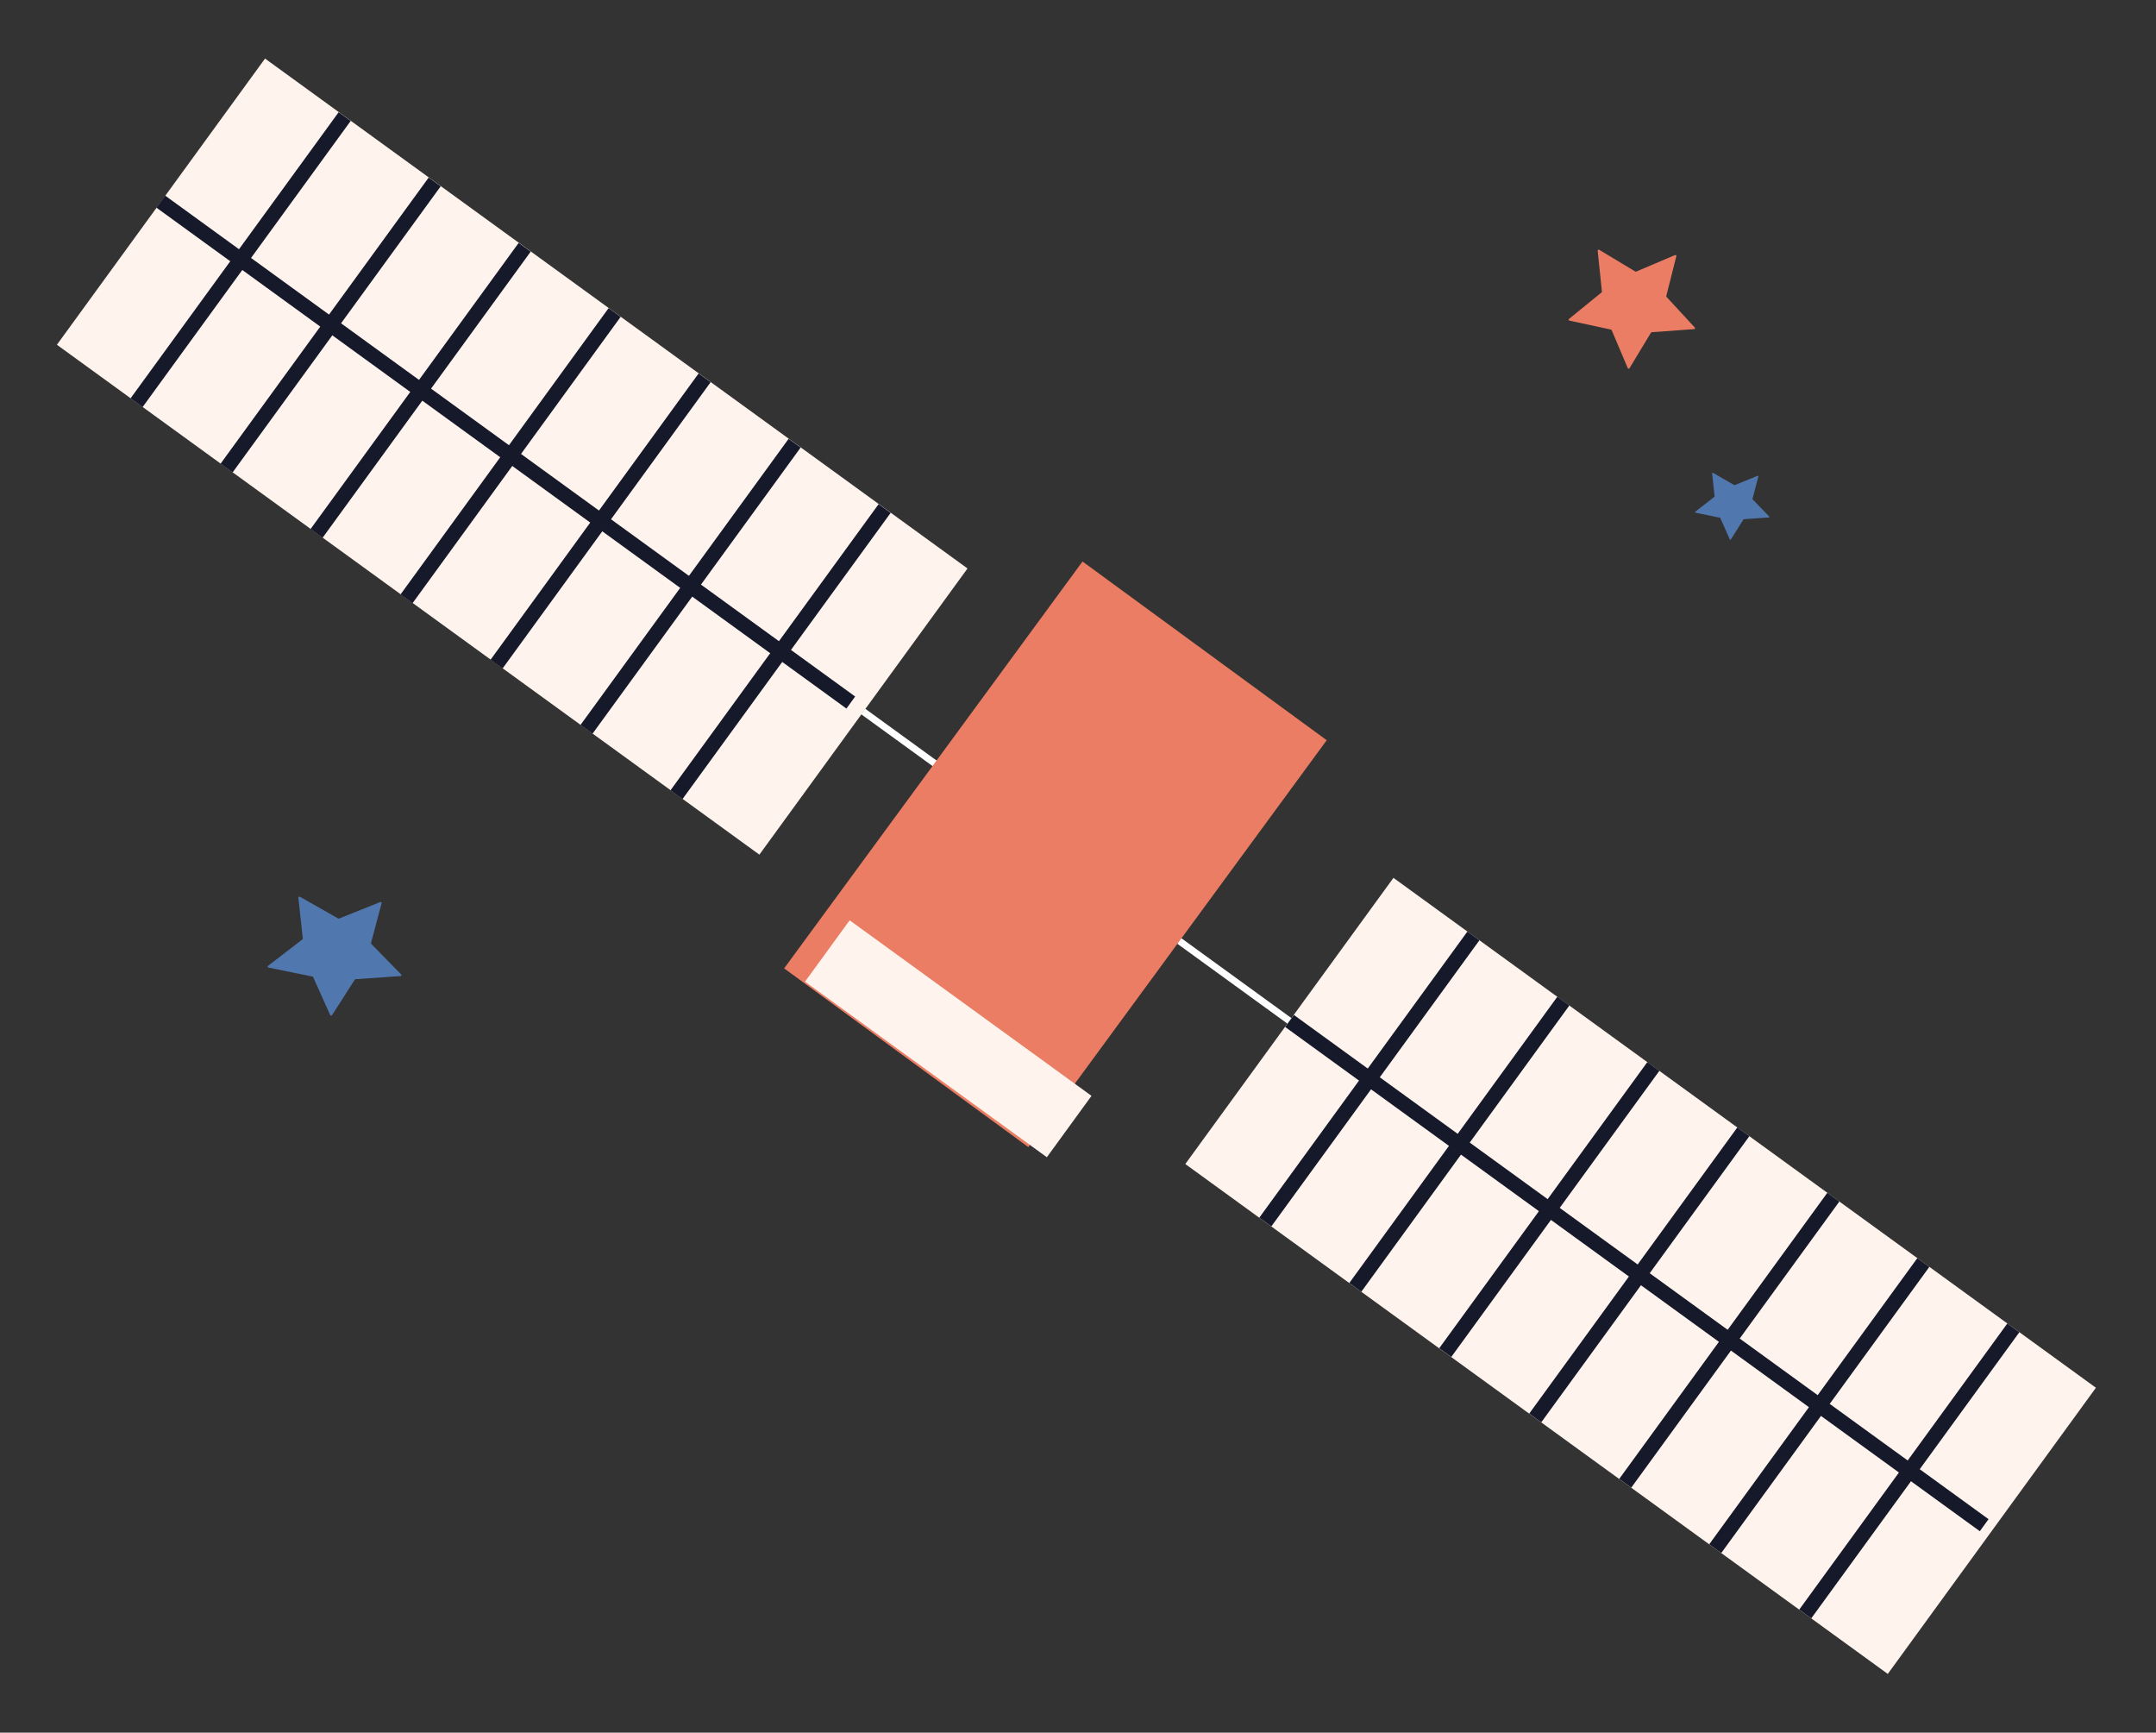 <svg width="290" height="233" viewBox="0 0 290 233" fill="none" xmlns="http://www.w3.org/2000/svg">
<rect x="0" y="0" width="290" height="233" fill="#333333" stroke="none"/>
<g clip-path="url(#clip0_673_28895)">
<g clip-path="url(#clip1_673_28895)">
<path d="M116.109 95.679L173.453 137.294" stroke="white" stroke-width="0.92" stroke-miterlimit="10"/>
<path d="M178.454 99.542L145.607 75.507L105.472 130.221L138.319 154.256L178.454 99.542Z" fill="#EA7D63"/>
<path d="M281.918 186.617L187.43 118.049L159.433 156.532L253.922 225.1L281.918 186.617Z" fill="#FEF3ED"/>
<path d="M173.453 137.294L266.889 205.1" stroke="#161929" stroke-width="2" stroke-miterlimit="10"/>
<path d="M270.812 178.561L242.82 217.041" stroke="#161929" stroke-width="2" stroke-miterlimit="10"/>
<path d="M258.707 169.773L230.714 208.254" stroke="#161929" stroke-width="2" stroke-miterlimit="10"/>
<path d="M246.6 160.985L218.607 199.466" stroke="#161929" stroke-width="2" stroke-miterlimit="10"/>
<path d="M234.496 152.197L206.503 190.678" stroke="#161929" stroke-width="2" stroke-miterlimit="10"/>
<path d="M222.391 143.409L194.398 181.89" stroke="#161929" stroke-width="2" stroke-miterlimit="10"/>
<path d="M210.285 134.622L182.298 173.122" stroke="#161929" stroke-width="2" stroke-miterlimit="10"/>
<path d="M198.188 125.854L170.195 164.334" stroke="#161929" stroke-width="2" stroke-miterlimit="10"/>
<path d="M130.139 76.444L35.65 7.876L7.654 46.36L102.142 114.928L130.139 76.444Z" fill="#FEF3ED"/>
<path d="M21.629 27.115L114.439 94.474" stroke="#161929" stroke-width="2" stroke-miterlimit="10"/>
<path d="M118.99 68.382L90.997 106.862" stroke="#161929" stroke-width="2" stroke-miterlimit="10"/>
<path d="M106.885 59.594L78.892 98.074" stroke="#161929" stroke-width="2" stroke-miterlimit="10"/>
<path d="M94.779 50.806L66.792 89.306" stroke="#161929" stroke-width="2" stroke-miterlimit="10"/>
<path d="M82.674 42.018L54.687 80.518" stroke="#161929" stroke-width="2" stroke-miterlimit="10"/>
<path d="M70.574 33.249L42.581 71.73" stroke="#161929" stroke-width="2" stroke-miterlimit="10"/>
<path d="M58.471 24.461L30.478 62.942" stroke="#161929" stroke-width="2" stroke-miterlimit="10"/>
<path d="M46.363 15.673L18.37 54.154" stroke="#161929" stroke-width="2" stroke-miterlimit="10"/>
<path d="M146.817 147.364L114.283 123.755L108.278 132.01L140.811 155.618L146.817 147.364Z" fill="#FEF3ED"/>
<path d="M225.486 34.436L224.13 39.806C224.124 39.826 224.124 39.848 224.13 39.868C224.135 39.888 224.145 39.907 224.16 39.923L227.962 44.041C227.98 44.059 227.991 44.081 227.996 44.105C228 44.13 227.998 44.154 227.988 44.177C227.979 44.2 227.963 44.219 227.942 44.234C227.921 44.248 227.897 44.256 227.872 44.258L222.176 44.675C222.155 44.676 222.133 44.683 222.115 44.694C222.096 44.705 222.08 44.72 222.068 44.738L219.19 49.502C219.179 49.524 219.161 49.543 219.14 49.556C219.118 49.568 219.093 49.575 219.067 49.575C219.042 49.575 219.017 49.568 218.995 49.556C218.973 49.543 218.956 49.524 218.944 49.502L216.784 44.4C216.777 44.379 216.764 44.361 216.748 44.347C216.731 44.333 216.71 44.324 216.689 44.32L211.101 43.115C211.077 43.108 211.055 43.096 211.037 43.079C211.02 43.061 211.008 43.04 211.002 43.016C210.996 42.992 210.997 42.968 211.005 42.945C211.012 42.922 211.026 42.901 211.045 42.885L215.422 39.322C215.439 39.308 215.452 39.291 215.46 39.271C215.469 39.252 215.472 39.23 215.47 39.209L214.9 33.718C214.898 33.694 214.903 33.67 214.914 33.648C214.926 33.627 214.943 33.608 214.964 33.596C214.986 33.583 215.01 33.576 215.035 33.575C215.06 33.575 215.085 33.581 215.107 33.593L219.964 36.514C219.984 36.523 220.006 36.528 220.029 36.528C220.051 36.528 220.073 36.523 220.094 36.514L225.322 34.294C225.343 34.289 225.365 34.289 225.386 34.295C225.407 34.3 225.427 34.31 225.443 34.324C225.459 34.338 225.471 34.355 225.479 34.375C225.487 34.394 225.489 34.415 225.486 34.436Z" fill="#EA7D63"/>
<path d="M236.521 64.059L235.722 67.08C235.719 67.091 235.719 67.103 235.723 67.115C235.726 67.126 235.732 67.137 235.74 67.146L237.977 69.462C237.987 69.472 237.994 69.485 237.997 69.498C237.999 69.512 237.998 69.526 237.992 69.539C237.987 69.552 237.977 69.563 237.965 69.571C237.953 69.579 237.939 69.583 237.924 69.584L234.574 69.819C234.561 69.82 234.548 69.823 234.537 69.829C234.526 69.835 234.517 69.844 234.51 69.854L232.817 72.534C232.81 72.547 232.8 72.557 232.787 72.564C232.774 72.571 232.76 72.575 232.745 72.575C232.73 72.575 232.715 72.571 232.702 72.564C232.689 72.557 232.679 72.547 232.672 72.534L231.401 69.664C231.397 69.653 231.39 69.642 231.38 69.634C231.37 69.627 231.358 69.621 231.345 69.619L228.059 68.941C228.044 68.938 228.031 68.931 228.021 68.921C228.011 68.911 228.004 68.899 228 68.886C227.997 68.873 227.997 68.859 228.002 68.846C228.006 68.833 228.015 68.821 228.026 68.812L230.601 66.808C230.61 66.8 230.618 66.79 230.623 66.779C230.628 66.768 230.63 66.756 230.629 66.744L230.293 63.656C230.292 63.642 230.295 63.629 230.302 63.616C230.308 63.604 230.319 63.594 230.331 63.587C230.344 63.579 230.358 63.575 230.373 63.575C230.388 63.575 230.402 63.578 230.415 63.585L233.272 65.228C233.284 65.233 233.297 65.236 233.31 65.236C233.323 65.236 233.336 65.233 233.348 65.228L236.424 63.98C236.436 63.977 236.449 63.977 236.462 63.98C236.474 63.983 236.485 63.988 236.495 63.996C236.504 64.004 236.512 64.014 236.516 64.025C236.521 64.036 236.522 64.048 236.521 64.059Z" fill="#5177AF"/>
<path d="M51.339 121.436L49.902 126.806C49.897 126.826 49.897 126.848 49.902 126.868C49.908 126.888 49.919 126.907 49.934 126.923L53.96 131.041C53.979 131.059 53.991 131.081 53.996 131.105C54.001 131.129 53.998 131.154 53.988 131.177C53.978 131.2 53.961 131.219 53.939 131.234C53.917 131.248 53.891 131.256 53.864 131.258L47.834 131.675C47.811 131.676 47.788 131.683 47.769 131.694C47.749 131.705 47.732 131.72 47.72 131.738L44.672 136.502C44.66 136.524 44.642 136.543 44.618 136.556C44.595 136.568 44.569 136.575 44.542 136.575C44.515 136.575 44.489 136.568 44.465 136.556C44.443 136.543 44.424 136.524 44.412 136.502L42.124 131.4C42.117 131.379 42.103 131.361 42.086 131.347C42.068 131.333 42.046 131.324 42.023 131.32L36.107 130.115C36.082 130.108 36.058 130.096 36.04 130.079C36.021 130.061 36.008 130.04 36.002 130.016C35.996 129.993 35.997 129.968 36.005 129.945C36.013 129.922 36.028 129.901 36.048 129.885L40.683 126.322C40.7 126.308 40.714 126.291 40.723 126.271C40.731 126.252 40.735 126.23 40.733 126.209L40.129 120.718C40.127 120.694 40.133 120.67 40.145 120.648C40.157 120.627 40.175 120.608 40.197 120.596C40.22 120.583 40.246 120.576 40.273 120.575C40.299 120.575 40.326 120.581 40.349 120.593L45.491 123.514C45.513 123.523 45.536 123.528 45.56 123.528C45.584 123.528 45.607 123.523 45.629 123.514L51.165 121.294C51.187 121.289 51.21 121.289 51.233 121.295C51.255 121.3 51.275 121.31 51.292 121.324C51.31 121.338 51.323 121.355 51.331 121.375C51.339 121.394 51.342 121.415 51.339 121.436Z" fill="#5177AF"/>
</g>
</g>
<defs>
<clipPath id="clip0_673_28895">
<rect width="290" height="233" fill="white"/>
</clipPath>
<clipPath id="clip1_673_28895">
<rect width="269.241" height="224.664" fill="white" transform="translate(215.369 -44) rotate(73.902)"/>
</clipPath>
</defs>
</svg>